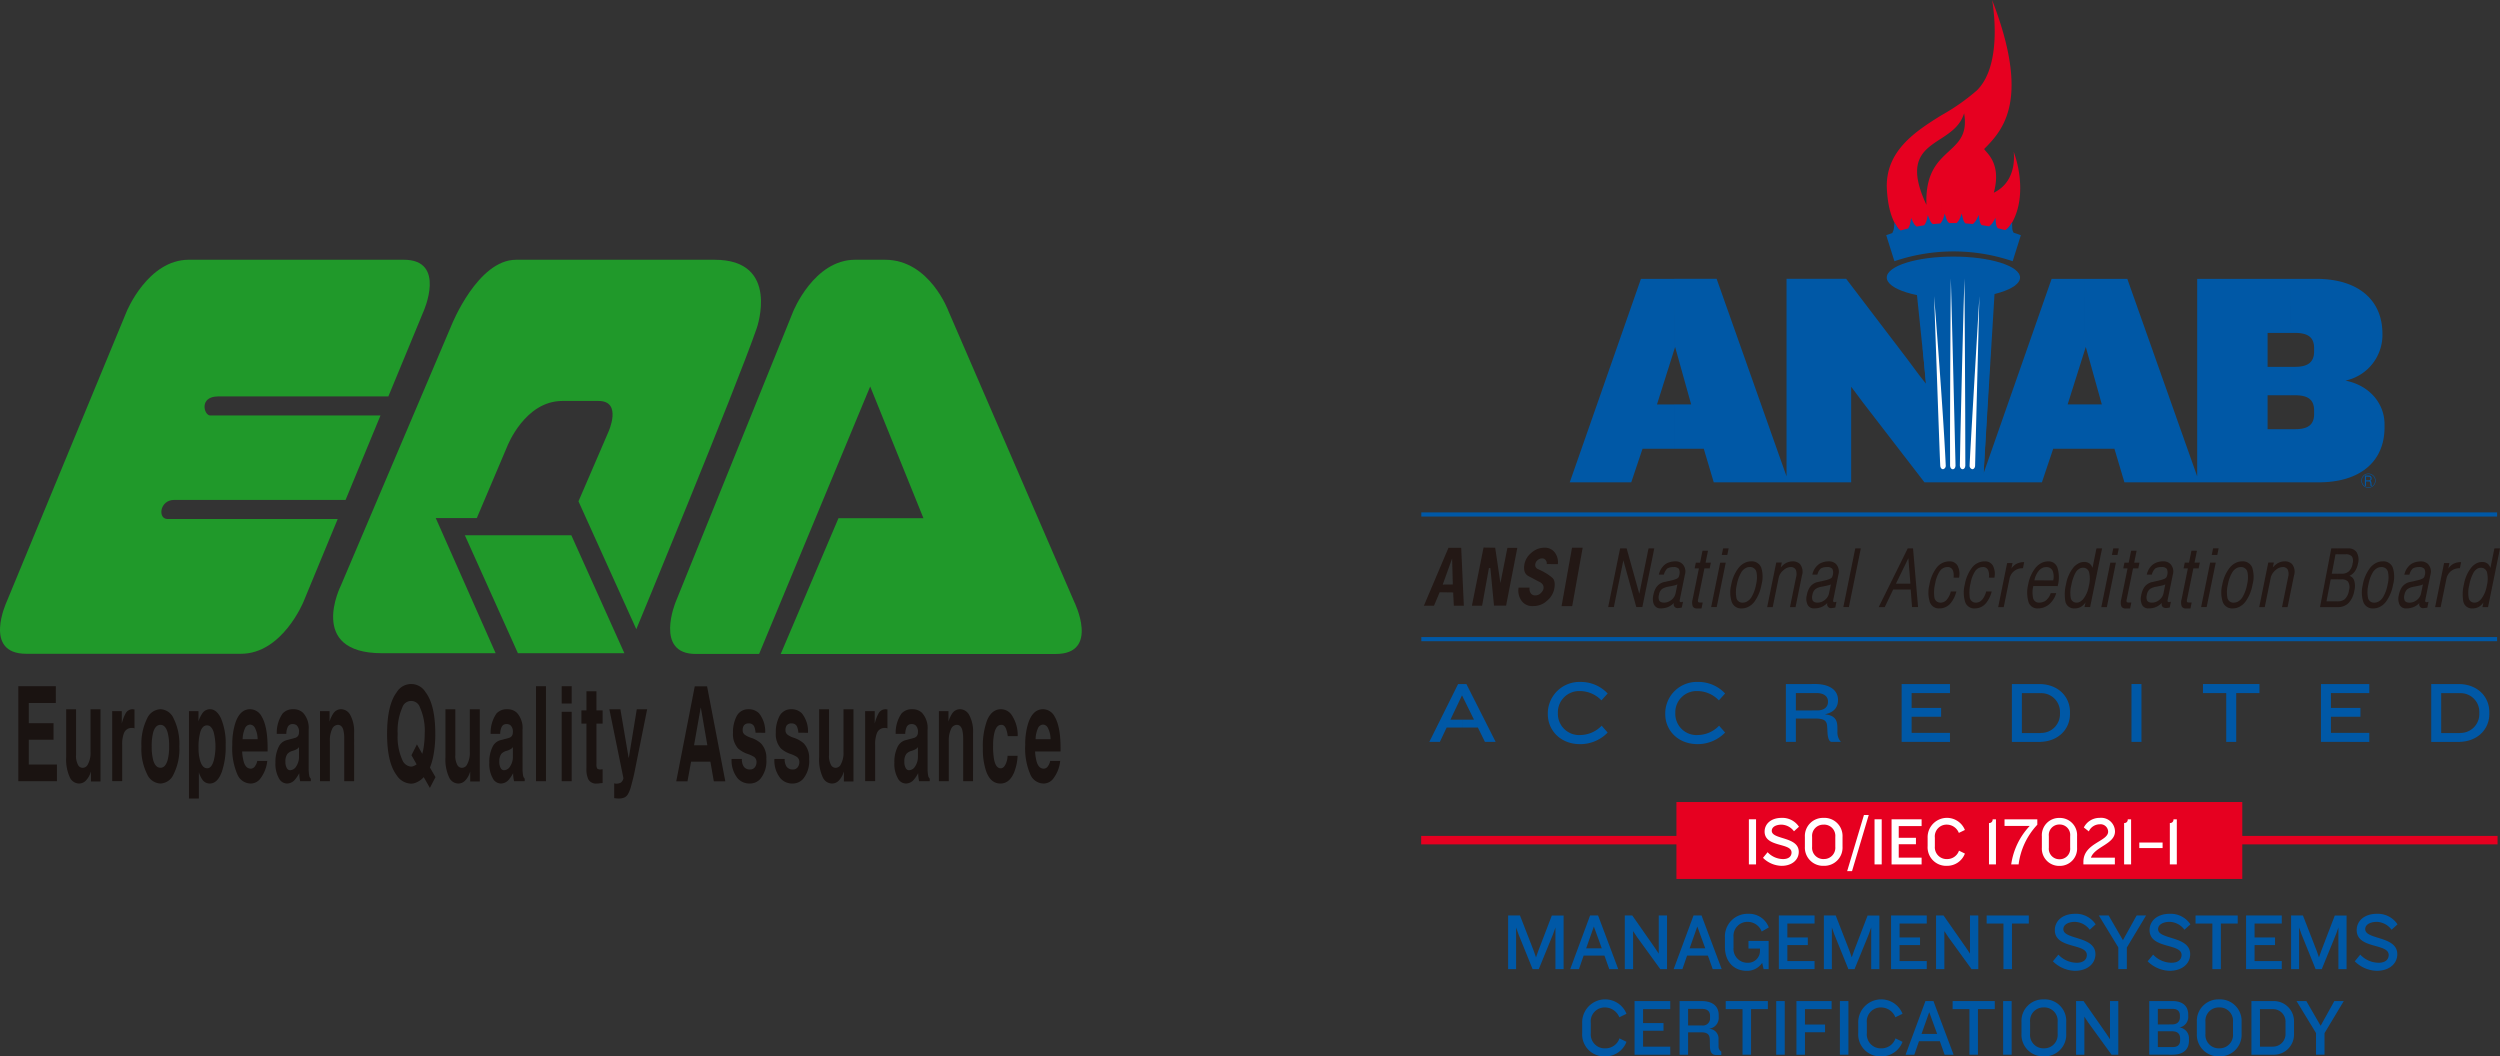 <svg xmlns="http://www.w3.org/2000/svg" width="510.142" height="215.565" viewBox="0 0 510.142 215.565">
    <rect x="0" y="0" width="510.142" height="215.565" fill="#333333" stroke="none"/>
    <defs>
        <clipPath id="clip-path">
            <path id="長方形_2141" data-name="長方形 2141" style="fill:none" d="M0 0h220.143v215.565H0z"/>
        </clipPath>
        <style>
            .cls-2{fill:#e60020}.cls-3{fill:#fff}.cls-5{fill:#0058a6}.cls-6{fill:#231815;fill-rule:evenodd}.cls-9{fill:#1a1311}.cls-10{fill:#20992a}
        </style>
    </defs>
    <g id="isms_logo" transform="translate(-419.942 -935)">
        <g id="logo_other_02" transform="translate(709.941 935)">
            <path id="長方形_2129" data-name="長方形 2129" class="cls-2" transform="translate(52.086 163.661)" d="M0 0h115.469v15.694H0z"/>
            <path id="長方形_2130" data-name="長方形 2130" class="cls-2" transform="translate(0 170.573)" d="M0 0h64.858v1.729H0z"/>
            <path id="長方形_2131" data-name="長方形 2131" class="cls-2" transform="translate(158.521 170.573)" d="M0 0h61.122v1.729H0z"/>
            <path id="長方形_2132" data-name="長方形 2132" class="cls-3" transform="translate(66.872 167.181)" d="M0 0h1.463v9.208H0z"/>
            <g id="グループ_6335" data-name="グループ 6335">
                <g id="グループ_6334" data-name="グループ 6334" style="clip-path:url(#clip-path)">
                    <path id="パス_35235" data-name="パス 35235" class="cls-3" d="M207.851 498.029a5.53 5.53 0 0 1-3.8-1.631l.941-1.149a4.356 4.356 0 0 0 3.155 1.4c1.157 0 1.73-.565 1.73-1.341 0-2.046-5.494-.994-5.494-4.271 0-1.561 1.31-2.792 3.459-2.792a4.046 4.046 0 0 1 3.549 1.809l-1.017.928a3.285 3.285 0 0 0-2.532-1.356c-1.17 0-2 .484-2 1.259 0 1.838 5.508 1.133 5.508 4.286 0 1.673-1.425 2.861-3.5 2.861" transform="translate(-134.3 -321.351)"/>
                    <path id="パス_35236" data-name="パス 35236" class="cls-3" d="M232.907 488.243a3.7 3.7 0 0 1 3.841 3.883v2a3.715 3.715 0 0 1-3.841 3.9v-1.383a2.3 2.3 0 0 0 2.366-2.5v-2.032a2.288 2.288 0 0 0-2.366-2.49zm0 9.786a3.715 3.715 0 0 1-3.841-3.9v-2a3.7 3.7 0 0 1 3.841-3.883v1.381a2.288 2.288 0 0 0-2.366 2.49v2.032a2.3 2.3 0 0 0 2.366 2.5z" transform="translate(-150.766 -321.351)"/>
                    <path id="パス_35237" data-name="パス 35237" class="cls-3" d="M255.3 497.989h-.992l3.421-11.446h.98z" transform="translate(-167.379 -320.232)"/>
                    <path id="長方形_2133" data-name="長方形 2133" class="cls-3" transform="translate(92.513 167.181)" d="M0 0h1.463v9.208H0z"/>
                    <path id="パス_35238" data-name="パス 35238" class="cls-3" d="M280.81 498.3v-9.208h6.131v1.383h-4.668v2.391h3.511v1.314h-3.511v2.737h4.668v1.383z" transform="translate(-184.823 -321.907)"/>
                    <path id="パス_35239" data-name="パス 35239" class="cls-3" d="M308.705 491.311a2.655 2.655 0 0 0-2.4-1.688 2.4 2.4 0 0 0-2.493 2.656v1.769a2.4 2.4 0 0 0 2.544 2.6 2.519 2.519 0 0 0 2.378-1.714l1.208.594a3.868 3.868 0 0 1-3.663 2.5 3.783 3.783 0 0 1-3.943-4.036v-1.66a3.947 3.947 0 0 1 7.606-1.617z" transform="translate(-198.989 -321.351)"/>
                    <path id="パス_35240" data-name="パス 35240" class="cls-3" d="M338.965 498.3v-8.448a.681.681 0 0 0 .738-.76h.686v9.208z" transform="translate(-223.099 -321.907)"/>
                    <path id="パス_35241" data-name="パス 35241" class="cls-3" d="M351.109 498.3H349.6a14.4 14.4 0 0 1 3.777-7.853h-5.139v-1.355h6.691v1.108a14.413 14.413 0 0 0-3.816 8.1" transform="translate(-229.2 -321.907)"/>
                    <path id="パス_35242" data-name="パス 35242" class="cls-3" d="M374.135 498.068v-1.355a2.145 2.145 0 0 0 2.175-2.364v-2.363a2.138 2.138 0 0 0-2.175-2.364v-1.341a3.514 3.514 0 0 1 3.586 3.731v2.324a3.522 3.522 0 0 1-3.586 3.732m0 0a3.524 3.524 0 0 1-3.6-3.732v-2.324a3.517 3.517 0 0 1 3.6-3.731v1.341a2.138 2.138 0 0 0-2.175 2.364v2.363a2.145 2.145 0 0 0 2.175 2.364z" transform="translate(-243.878 -321.376)"/>
                    <path id="パス_35243" data-name="パス 35243" class="cls-3" d="M395.328 497.739v-.526c0-3.829 5.049-4.147 5.049-6.152a1.554 1.554 0 0 0-1.755-1.507 2.456 2.456 0 0 0-2.188 1.451l-1.017-.8a3.568 3.568 0 0 1 3.218-1.962 2.824 2.824 0 0 1 3.141 2.763c0 2.6-4.121 3.085-4.91 5.351h4.884v1.383z" transform="translate(-260.196 -321.35)"/>
                    <path id="パス_35244" data-name="パス 35244" class="cls-3" d="M419.637 498.3v-8.448a.682.682 0 0 0 .738-.76h.686v9.208z" transform="translate(-276.196 -321.907)"/>
                    <path id="パス_35245" data-name="パス 35245" class="cls-5" d="M61.555 557.461v-8.494l-.5 1.4-2.9 7.1H56.9l-2.872-7.1-.5-1.4v8.494H51.9v-10.943h2.419l2.8 7.2.469 1.347.468-1.33 2.766-7.213h2.4v10.943z" transform="translate(-34.157 -359.706)"/>
                    <path id="パス_35246" data-name="パス 35246" class="cls-5" d="m96.951 557.461-.982-2.76H93.83v-1.48h1.595l-1.595-4.389v-2.313h.839l4.111 10.942zM93.83 554.7h-2.109l-.952 2.76h-1.784l4.051-10.942h.794v2.313l-.023-.062-1.572 4.451h1.595z" transform="translate(-58.568 -359.707)"/>
                    <path id="パス_35247" data-name="パス 35247" class="cls-5" d="m128.807 557.461-4.716-6.506-.832-1.248v7.754h-1.693v-10.943h1.527l4.58 6.556.817 1.232v-7.788h1.693v10.943z" transform="translate(-80.013 -359.706)"/>
                    <path id="パス_35248" data-name="パス 35248" class="cls-5" d="m158.711 557.461-.983-2.76h-2.138v-1.48h1.594l-1.594-4.389v-2.313h.839l4.111 10.942zm-3.122-2.76h-2.109l-.953 2.76h-1.783l4.051-10.942h.794v2.313l-.023-.062-1.566 4.451h1.594z" transform="translate(-99.217 -359.707)"/>
                    <path id="パス_35249" data-name="パス 35249" class="cls-5" d="m189.227 556.8-.287-1.282a3.676 3.676 0 0 1-3.144 1.627c-2.872 0-4.459-2.152-4.459-4.781v-1.989a4.611 4.611 0 0 1 4.731-4.862 4.267 4.267 0 0 1 4.217 2.777l-1.451.838a3.054 3.054 0 0 0-2.766-1.972 2.845 2.845 0 0 0-2.978 3.087v2.185a2.826 2.826 0 0 0 2.917 3.072 2.41 2.41 0 0 0 2.479-2.5v-.409h-2.343v-1.545h4.111v5.75z" transform="translate(-119.352 -359.043)"/>
                    <path id="パス_35250" data-name="パス 35250" class="cls-5" d="M213.519 557.461v-10.943h7.287v1.644h-5.548V551h4.172v1.56h-4.172v3.253h5.548v1.644z" transform="translate(-140.533 -359.706)"/>
                    <path id="パス_35251" data-name="パス 35251" class="cls-5" d="M250.056 557.461v-8.494l-.5 1.4-2.9 7.1H245.4l-2.872-7.1-.5-1.4v8.494H240.4v-10.943h2.418l2.8 7.2.468 1.347.468-1.33 2.767-7.213h2.4v10.943z" transform="translate(-158.224 -359.706)"/>
                    <path id="パス_35252" data-name="パス 35252" class="cls-5" d="M280.5 557.461v-10.943h7.285v1.644h-5.547V551h4.172v1.56h-4.172v3.253h5.547v1.644z" transform="translate(-184.616 -359.706)"/>
                    <path id="パス_35253" data-name="パス 35253" class="cls-5" d="m314.613 557.461-4.716-6.506-.831-1.248v7.754h-1.693v-10.943h1.527l4.58 6.556.816 1.232v-7.788h1.693v10.943z" transform="translate(-202.307 -359.706)"/>
                    <path id="パス_35254" data-name="パス 35254" class="cls-5" d="M342.735 548.162v9.3H341v-9.3h-3.432v-1.644h8.6v1.644z" transform="translate(-222.178 -359.706)"/>
                    <path id="パス_35255" data-name="パス 35255" class="cls-5" d="M381.653 557.143a6.574 6.574 0 0 1-4.52-1.94l1.119-1.364A5.173 5.173 0 0 0 382 555.5c1.375 0 2.056-.672 2.056-1.592 0-2.432-6.53-1.183-6.53-5.076 0-1.858 1.556-3.32 4.111-3.32a4.8 4.8 0 0 1 4.217 2.152l-1.209 1.1a3.9 3.9 0 0 0-3.008-1.609c-1.391 0-2.374.575-2.374 1.495 0 2.185 6.545 1.347 6.545 5.091 0 1.989-1.693 3.4-4.156 3.4" transform="translate(-248.221 -359.043)"/>
                    <path id="パス_35256" data-name="パス 35256" class="cls-5" d="M410.255 553.057v4.4h-1.738v-4.419l-3.976-6.524h2l2.917 5.044 2.8-5.044h1.92z" transform="translate(-266.26 -359.707)"/>
                    <path id="パス_35257" data-name="パス 35257" class="cls-5" d="M438.2 557.143a6.573 6.573 0 0 1-4.519-1.94l1.118-1.364a5.175 5.175 0 0 0 3.749 1.659c1.376 0 2.055-.672 2.055-1.592 0-2.432-6.53-1.183-6.53-5.076 0-1.858 1.558-3.32 4.112-3.32a4.806 4.806 0 0 1 4.217 2.152l-1.209 1.1a3.9 3.9 0 0 0-3.008-1.609c-1.391 0-2.373.575-2.373 1.495 0 2.185 6.545 1.347 6.545 5.091 0 1.989-1.693 3.4-4.157 3.4" transform="translate(-285.437 -359.043)"/>
                    <path id="パス_35258" data-name="パス 35258" class="cls-5" d="M467.456 548.162v9.3h-1.738v-9.3h-3.431v-1.644h8.6v1.644z" transform="translate(-304.267 -359.706)"/>
                    <path id="パス_35259" data-name="パス 35259" class="cls-5" d="M492.436 557.461v-10.943h7.286v1.644h-5.547V551h4.171v1.56h-4.171v3.253h5.547v1.644z" transform="translate(-324.111 -359.706)"/>
                    <path id="パス_35260" data-name="パス 35260" class="cls-5" d="M528.974 557.461v-8.494l-.5 1.4-2.9 7.1h-1.255l-2.872-7.1-.5-1.4v8.494h-1.633v-10.943h2.418l2.8 7.2.468 1.347.469-1.33 2.766-7.213h2.4v10.943z" transform="translate(-341.802 -359.706)"/>
                    <path id="パス_35261" data-name="パス 35261" class="cls-5" d="M561.854 557.143a6.575 6.575 0 0 1-4.52-1.94l1.119-1.364a5.174 5.174 0 0 0 3.747 1.661c1.376 0 2.056-.672 2.056-1.592 0-2.432-6.531-1.183-6.531-5.076 0-1.858 1.557-3.32 4.112-3.32a4.806 4.806 0 0 1 4.217 2.152l-1.21 1.1a3.9 3.9 0 0 0-3.007-1.609c-1.391 0-2.374.575-2.374 1.495 0 2.185 6.546 1.347 6.546 5.091 0 1.989-1.693 3.4-4.157 3.4" transform="translate(-366.825 -359.043)"/>
                    <path id="パス_35262" data-name="パス 35262" class="cls-5" d="M103.7 600.251a3.153 3.153 0 0 0-2.857-2 2.845 2.845 0 0 0-2.963 3.154v2.1a2.848 2.848 0 0 0 3.023 3.087 3 3 0 0 0 2.827-2.036l1.436.706a4.6 4.6 0 0 1-4.353 2.974 4.5 4.5 0 0 1-4.686-4.8v-1.972a4.69 4.69 0 0 1 9.039-1.922z" transform="translate(-63.269 -392.671)"/>
                    <path id="パス_35263" data-name="パス 35263" class="cls-5" d="M127.384 608.554v-10.943h7.285v1.644h-5.547v2.845h4.172v1.56h-4.172v3.253h5.547v1.644z" transform="translate(-83.841 -393.334)"/>
                    <path id="パス_35264" data-name="パス 35264" class="cls-5" d="M161.759 608.619c-.922 0-1.27-.59-1.3-1.709l-.029-1.445c-.031-.97-.408-1.479-1.784-1.479h-.408v-1.4h.59a1.442 1.442 0 0 0 1.648-1.513v-.492c0-.741-.423-1.381-1.648-1.381h-.59v-1.594h.454c2.509 0 3.552 1.2 3.552 2.859v.362a2.226 2.226 0 0 1-2.041 2.431 2 2 0 0 1 2 2.234l.015 1.282a1.193 1.193 0 0 0 .56 1.151v.689zm-3.522-4.633H156v4.568h-1.738v-10.943h3.975v1.594H156v3.385h2.237z" transform="translate(-101.532 -393.334)"/>
                    <path id="パス_35265" data-name="パス 35265" class="cls-5" d="M186.969 599.255v9.3h-1.739v-9.3h-3.43v-1.644h8.6v1.644z" transform="translate(-119.656 -393.335)"/>
                    <path id="長方形_2134" data-name="長方形 2134" class="cls-5" transform="translate(72.45 204.277)" d="M0 0h1.738v10.943H0z"/>
                    <path id="パス_35266" data-name="パス 35266" class="cls-5" d="M225.757 599.255v3.138h4.1v1.577h-4.1v4.585h-1.738v-10.944h7.18v1.644z" transform="translate(-147.444 -393.335)"/>
                    <path id="長方形_2135" data-name="長方形 2135" class="cls-5" transform="translate(85.445 204.277)" d="M0 0h1.738v10.943H0z"/>
                    <path id="パス_35267" data-name="パス 35267" class="cls-5" d="M268.5 600.251a3.153 3.153 0 0 0-2.857-2 2.846 2.846 0 0 0-2.963 3.154v2.1a2.849 2.849 0 0 0 3.023 3.087 2.994 2.994 0 0 0 2.826-2.036l1.436.706a4.6 4.6 0 0 1-4.353 2.974 4.5 4.5 0 0 1-4.686-4.8v-1.972a4.69 4.69 0 0 1 9.039-1.922z" transform="translate(-171.739 -392.671)"/>
                    <path id="パス_35268" data-name="パス 35268" class="cls-5" d="m297.148 608.554-.982-2.76h-2.139v-1.48h1.595l-1.595-4.388v-2.315h.839l4.111 10.943zm-3.121-2.76h-2.109l-.952 2.76h-1.783l4.051-10.943h.794v2.315l-.023-.063-1.572 4.452h1.595z" transform="translate(-190.333 -393.334)"/>
                    <path id="パス_35269" data-name="パス 35269" class="cls-5" d="M322.428 599.255v9.3h-1.738v-9.3h-3.431v-1.644h8.6v1.644z" transform="translate(-208.813 -393.335)"/>
                    <path id="長方形_2136" data-name="長方形 2136" class="cls-5" transform="translate(118.752 204.277)" d="M0 0h1.739v10.943H0z"/>
                    <path id="パス_35270" data-name="パス 35270" class="cls-5" d="M362.937 596.6a4.394 4.394 0 0 1 4.565 4.617v2.383a4.415 4.415 0 0 1-4.565 4.632v-1.644a2.731 2.731 0 0 0 2.811-2.973V601.2a2.718 2.718 0 0 0-2.811-2.956zm0 11.633a4.415 4.415 0 0 1-4.565-4.632v-2.381a4.394 4.394 0 0 1 4.565-4.617v1.644a2.718 2.718 0 0 0-2.811 2.956v2.415a2.731 2.731 0 0 0 2.811 2.973z" transform="translate(-235.873 -392.671)"/>
                    <path id="パス_35271" data-name="パス 35271" class="cls-5" d="m398.194 608.554-4.716-6.506-.832-1.248v7.754h-1.692v-10.943h1.527l4.58 6.556.816 1.233v-7.789h1.693v10.943z" transform="translate(-257.317 -393.334)"/>
                    <path id="パス_35272" data-name="パス 35272" class="cls-5" d="M439.409 608.554h-.771v-1.561h.816c1.1 0 1.482-.608 1.482-1.364v-.394c0-.886-.5-1.461-1.618-1.461h-.68v-1.4h.635c1.1 0 1.617-.592 1.617-1.463v-.345c0-.757-.378-1.364-1.481-1.364h-.771v-1.595h.7c2.252 0 3.249 1.118 3.249 2.777v.263a2.174 2.174 0 0 1-1.8 2.349 2.2 2.2 0 0 1 1.95 2.284v.444c0 1.693-1.088 2.827-3.326 2.827m-.771 0h-4.005v-10.94h4.005v1.595h-2.252v3.171h2.252v1.4h-2.252v3.219h2.252z" transform="translate(-286.066 -393.334)"/>
                    <path id="パス_35273" data-name="パス 35273" class="cls-5" d="M467.623 596.6a4.393 4.393 0 0 1 4.565 4.617v2.383a4.415 4.415 0 0 1-4.565 4.632v-1.644a2.732 2.732 0 0 0 2.811-2.973V601.2a2.718 2.718 0 0 0-2.811-2.956zm0 11.633a4.415 4.415 0 0 1-4.564-4.632v-2.381a4.393 4.393 0 0 1 4.564-4.617v1.644a2.718 2.718 0 0 0-2.812 2.956v2.415a2.732 2.732 0 0 0 2.812 2.973z" transform="translate(-304.775 -392.671)"/>
                    <path id="パス_35274" data-name="パス 35274" class="cls-5" d="M499.984 597.612a4.133 4.133 0 0 1 4.346 4.271v2.417a4.129 4.129 0 0 1-4.346 4.254V606.9a2.55 2.55 0 0 0 2.607-2.722v-2.2a2.549 2.549 0 0 0-2.607-2.722zm-.129 10.942h-4.217v-10.943h4.346v1.649c-.072 0-.145-.006-.219-.006h-2.388v7.656h2.388c.074 0 .147 0 .219-.006v1.649z" transform="translate(-326.218 -393.334)"/>
                    <path id="パス_35275" data-name="パス 35275" class="cls-5" d="M528.274 604.151v4.4h-1.738v-4.419l-3.975-6.523h2l2.917 5.044 2.8-5.044h1.92z" transform="translate(-343.938 -393.335)"/>
                    <path id="パス_35276" data-name="パス 35276" class="cls-2" d="M303.834 30.934s.949 5.973-4.05 8.391c1.67-6.094-1.636-8.2-1.966-8.919 3.728-3.784 9.578-9.853 1.622-30.4 0 0 2.432 13-3.115 18.448a43.23 43.23 0 0 1-7.315 5.115v4.724c1.973-1.29 3.961-2.639 4.713-5.183.922 5.331-2.175 6.57-4.713 9.336v17.4a61.149 61.149 0 0 0 6.843-.063c2.009-.3 3.237-.235 4.547-1.068 5.448-3.464 5.686-11.557 3.435-17.772m-14.824-7.37c-5.422 3.354-11.07 7.19-11.07 14.411.382 11.625 6.588 11.732 10.153 11.853.275 0 .584 0 .916.008V32.44c-1.708 1.862-3.164 4.414-2.97 9.371-4.215-8.99-.648-11.158 2.97-13.524z" transform="translate(-182.934 -.001)"/>
                    <path id="パス_35277" data-name="パス 35277" class="cls-5" d="M246.974 187.229a9.52 9.52 0 0 0 7.56-9.041v-.5c0-7.046-5.093-11.223-13.512-11.223h-5.174V177.5h.885c2.735 0 3.861 1 3.861 3.117v.623c0 2.121-1.126 3.18-3.861 3.18h-.885v5.8h.885c2.735 0 3.861 1 3.861 3.117v.686c0 2.12-1.126 3.118-3.861 3.118h-.885v10.849h5.657c8.418 0 13.458-4.178 13.458-11.223v-.686c0-3.8-2.681-7.794-7.989-8.854m-11.126-20.763h-19.115v40.3l-14.259-40.3h-8.686v14.583l.215-.68 3.271 11.722h-3.486v9.041h6.059l2.038 6.859h33.964v-10.847H231.1v-6.921h4.745v-5.8H231.1V177.5h4.745zm-42.061 0h-6.756l-13.881 39.671 1.427-25.568a8.386 8.386 0 0 0-7.127-3.383c-5.039 0-6.718 3.383-6.718 3.383l.633 7.271-1.407-1.8-2.412-3.241-12.44-16.336h-12.172v40.3l-14.259-40.3h-8.686v14.582l.214-.678 3.272 11.722h-3.486v9.041h6.059l2.038 6.859h28.039v-19.512l2.467 3.3 12.493 16.212h23.963l2.306-6.859h6.434v-9.041H190.3l3.485-11.042zm-83.8 0h-6.756L88.7 207.992h12.547l2.306-6.859h6.434v-9.041H106.5l3.485-11.044z" transform="translate(-58.382 -109.564)"/>
                    <path id="パス_35278" data-name="パス 35278" class="cls-5" d="M277.94 157.449c0-2.362 6.088-4.276 13.6-4.276s13.6 1.914 13.6 4.276-6.089 4.277-13.6 4.277-13.6-1.915-13.6-4.277" transform="translate(-182.934 -100.815)"/>
                    <path id="パス_35279" data-name="パス 35279" class="cls-5" d="m311.25 161.636-2.517 41.32-9.751.694-4.282-41.259z" transform="translate(-193.965 -106.385)"/>
                    <path id="パス_35280" data-name="パス 35280" class="cls-5" d="M303.621 131.385a1.976 1.976 0 0 1-.269-.74c-.056-.562-.039-1.417-.039-1.417a10.445 10.445 0 0 1-.766 1.085 3.185 3.185 0 0 1-.676.542q-.743-.207-1.491-.383a1.961 1.961 0 0 1-.319-.715c-.1-.555-.14-1.409-.14-1.409a10.6 10.6 0 0 1-.683 1.146 3.2 3.2 0 0 1-.633.6q-.752-.141-1.507-.254a1.919 1.919 0 0 1-.368-.685c-.136-.545-.24-1.393-.24-1.393a10.631 10.631 0 0 1-.6 1.2 3.318 3.318 0 0 1-.586.652 40.849 40.849 0 0 0-1.518-.126 1.878 1.878 0 0 1-.415-.651c-.174-.532-.339-1.368-.339-1.368a10.647 10.647 0 0 1-.507 1.249 3.332 3.332 0 0 1-.537.7 45.544 45.544 0 0 0-1.524 0 1.854 1.854 0 0 1-.458-.612c-.212-.516-.436-1.335-.436-1.335a11.054 11.054 0 0 1-.416 1.288 3.373 3.373 0 0 1-.484.742q-.761.053-1.52.135a1.835 1.835 0 0 1-.5-.572c-.248-.5-.532-1.294-.532-1.294a11.2 11.2 0 0 1-.322 1.32 3.484 3.484 0 0 1-.43.781q-.756.117-1.508.265a1.776 1.776 0 0 1-.545-.528c-.284-.472-.626-1.243-.626-1.243a10.854 10.854 0 0 1-.227 1.344 3.494 3.494 0 0 1-.375.817q-.746.182-1.488.394a1.758 1.758 0 0 1-.584-.48c-.318-.446-.714-1.185-.714-1.185a11.342 11.342 0 0 1-.132 1.36 3.564 3.564 0 0 1-.317.848c-.411.138-.82.28-1.227.432q.835 2.654 1.672 5.307a37.42 37.42 0 0 1 24.128 0l1.672-5.307q-.733-.273-1.472-.513" transform="translate(-182.724 -83.899)"/>
                    <path id="パス_35281" data-name="パス 35281" class="cls-3" d="M308.581 211.3a.711.711 0 0 1-.53.782c-.3.025-.562-.283-.582-.691-.08-.572-1.258-34.629-1.258-34.629s1.866 23.287 2.371 34.537z" transform="translate(-201.541 -116.34)"/>
                    <path id="パス_35282" data-name="パス 35282" class="cls-3" d="M316.827 204.4c0 .411-.245.746-.548.753s-.555-.313-.565-.723v-.006c-.067-.576.1-38.217.158-38.217 0 0 .71 26.916.955 38.187z" transform="translate(-207.786 -109.39)"/>
                    <path id="パス_35283" data-name="パス 35283" class="cls-3" d="M322.694 204.42c-.01.411-.261.731-.565.723s-.547-.343-.548-.753c-.054-.579.875-38.191.937-38.188 0 0 .191 26.94.177 38.217z" transform="translate(-211.656 -109.389)"/>
                    <path id="パス_35284" data-name="パス 35284" class="cls-3" d="M328.533 211.385c-.019.409-.279.716-.581.691a.71.71 0 0 1-.531-.782v.006c-.04-.581 1.993-34.54 1.993-34.54s-.606 23.36-.88 34.63" transform="translate(-215.5 -116.336)"/>
                    <path id="パス_35285" data-name="パス 35285" class="cls-3" d="M446.931 498.3v-8.448a.682.682 0 0 0 .738-.76h.686v9.208z" transform="translate(-294.16 -321.907)"/>
                    <path id="長方形_2137" data-name="長方形 2137" class="cls-3" transform="translate(146.54 171.923)" d="M0 0h4.754v1.128H0z"/>
                    <path id="パス_35286" data-name="パス 35286" class="cls-5" d="m16.214 420.158-1.435-2.925h-3.2v-1.612h2.401l-2.405-4.882v-2.385h.857l5.969 11.8zm-4.64-2.925H8.4l-1.386 2.925H4.865l5.87-11.8h.839v2.385l-.04-.081-2.364 4.959h2.4z" transform="translate(-3.202 -268.77)"/>
                    <path id="パス_35287" data-name="パス 35287" class="cls-5" d="M86.538 410.868a6.089 6.089 0 0 0-4.354-1.9 4.34 4.34 0 0 0-4.533 4.412v.231a4.336 4.336 0 0 0 4.68 4.325 6.109 6.109 0 0 0 4.256-1.9l1.223 1.4a7.773 7.773 0 0 1-5.61 2.364c-4.109 0-6.6-2.907-6.6-6.1v-.389a6.442 6.442 0 0 1 6.7-6.2 7.459 7.459 0 0 1 5.512 2.357z" transform="translate(-49.756 -267.952)"/>
                    <path id="パス_35288" data-name="パス 35288" class="cls-5" d="M156.643 410.868a6.087 6.087 0 0 0-4.354-1.9 4.34 4.34 0 0 0-4.533 4.412v.231a4.335 4.335 0 0 0 4.68 4.325 6.107 6.107 0 0 0 4.256-1.9l1.223 1.4a7.773 7.773 0 0 1-5.609 2.358c-4.11 0-6.6-2.907-6.6-6.1v-.389a6.442 6.442 0 0 1 6.7-6.2 7.46 7.46 0 0 1 5.512 2.357z" transform="translate(-95.898 -267.952)"/>
                    <path id="パス_35289" data-name="パス 35289" class="cls-5" d="M227.076 420.158c-.554 0-.8-.833-.864-1.9l-.065-1.206c-.065-1.17-.506-1.666-2.544-1.666h-.571v-1.648h1.077c1.5 0 2.2-.779 2.2-1.72v-.142c0-.85-.636-1.683-2.381-1.683h-.9v-1.844h.6c3.261 0 4.729 1.418 4.729 3.244 0 1.293-.6 2.516-2.724 2.942 2.12.177 2.577 1.223 2.593 2.6l.016.975a2.748 2.748 0 0 0 .669 1.985v.053zm-4.044-4.768h-3.277v4.768h-2.038v-11.8h5.316v1.842h-3.277v3.544h3.277z" transform="translate(-143.296 -268.77)"/>
                    <path id="パス_35290" data-name="パス 35290" class="cls-5" d="M286.821 420.157v-11.8h9.865v1.843h-7.827v3.03h6.018v1.789h-6.018v3.3h7.827v1.842z" transform="translate(-188.779 -268.769)"/>
                    <path id="パス_35291" data-name="パス 35291" class="cls-5" d="M358.561 408.361c3.636.156 5.928 2.629 5.928 5.717v.39c0 3.036-2.292 5.525-5.928 5.681v-1.814a3.853 3.853 0 0 0 3.889-3.938v-.284a3.822 3.822 0 0 0-3.889-3.9zm-.367 11.8h-5.56v-11.8h5.56c.124 0 .246 0 .367.008v1.851a6.25 6.25 0 0 0-.415-.014h-3.473v8.152h3.473c.142 0 .28-.005.415-.014v1.814q-.181.008-.367.008" transform="translate(-232.095 -268.769)"/>
                    <path id="長方形_2138" data-name="長方形 2138" class="cls-5" transform="translate(144.943 139.584)" d="M0 0h2.038v11.804H0z"/>
                    <path id="パス_35292" data-name="パス 35292" class="cls-5" d="M473.495 410.2v9.96h-2.038v-9.96h-4.745v-1.844h11.528v1.844z" transform="translate(-307.179 -268.77)"/>
                    <path id="パス_35293" data-name="パス 35293" class="cls-5" d="M537.152 420.157v-11.8h9.865v1.843h-7.827v3.03h6.017v1.789h-6.017v3.3h7.827v1.842z" transform="translate(-353.542 -268.769)"/>
                    <path id="パス_35294" data-name="パス 35294" class="cls-5" d="M608.894 408.361c3.636.156 5.927 2.629 5.927 5.717v.39c0 3.036-2.291 5.525-5.927 5.681v-1.814a3.853 3.853 0 0 0 3.889-3.938v-.284a3.822 3.822 0 0 0-3.889-3.9zm-.367 11.8h-5.56v-11.8h5.56c.124 0 .246 0 .367.008v1.851a6.28 6.28 0 0 0-.416-.014H605v8.152h3.473c.141 0 .28-.005.416-.014v1.814a8.87 8.87 0 0 1-.367.008" transform="translate(-396.859 -268.769)"/>
                    <path id="長方形_2139" data-name="長方形 2139" class="cls-5" transform="translate(.031 129.996)" d="M0 0h219.521v.849H0z"/>
                    <path id="長方形_2140" data-name="長方形 2140" class="cls-5" transform="translate(.031 104.555)" d="M0 0h219.521v.849H0z"/>
                    <path id="パス_35295" data-name="パス 35295" class="cls-6" d="M63.8 330.305a.984.984 0 0 0-.2-.779.864.864 0 0 0-.74-.383 1.424 1.424 0 0 0-.882.325 1.274 1.274 0 0 0-.5.781.907.907 0 0 0 .569 1.1 15.083 15.083 0 0 1 1.365.68 9.186 9.186 0 0 1 1.518 1.071q.71.609.4 2.283a4.227 4.227 0 0 1-1.5 2.423 3.992 3.992 0 0 1-2.766 1.062 2.671 2.671 0 0 1-2.522-1.245 3.614 3.614 0 0 1-.487-2.523H60.3a1.6 1.6 0 0 0 .178 1.062 1.022 1.022 0 0 0 1 .525 1.482 1.482 0 0 0 1.145-.5 1.877 1.877 0 0 0 .5-.781 1.289 1.289 0 0 0-.1-.863 1.674 1.674 0 0 0-.782-.639l-2.144-1.132q-1.185-.623-.846-2.466a3.97 3.97 0 0 1 1.442-2.324 3.907 3.907 0 0 1 2.565-1.02 2.524 2.524 0 0 1 2.236 1.049 3.234 3.234 0 0 1 .57 2.3z" transform="translate(-38.176 -215.199)"/>
                    <path id="パス_35296" data-name="パス 35296" class="cls-6" d="M155.148 339.353V338.3a2.553 2.553 0 0 0 .684-.4 2.3 2.3 0 0 0 .857-1.338l.375-1.844a1.677 1.677 0 0 1-.552.2c-.238.064-.684.159-1.342.284h-.022v-1.122c.37-.085.663-.155.881-.211a4.423 4.423 0 0 0 .856-.284 1.015 1.015 0 0 0 .393-.283.976.976 0 0 0 .151-.379 1.872 1.872 0 0 0-.057-1.368 1.322 1.322 0 0 0-1.11-.363 2.416 2.416 0 0 0-1.113.216v-1.093a3.842 3.842 0 0 1 1.537-.29 1.981 1.981 0 0 1 1.434.551 2.252 2.252 0 0 1 .473 2.2l-1.038 5.1a.621.621 0 0 0 0 .36.264.264 0 0 0 .252.11 1 1 0 0 0 .152-.014l.251-.064-.24 1.182-.078.014a5.34 5.34 0 0 1-.271.048 1.787 1.787 0 0 1-.319.032.789.789 0 0 1-.947-1.039 3.614 3.614 0 0 1-.928.709c-.09.047-.182.091-.277.131m8.029-11.97h-1.133l-2.437 11.982h1.133zm-8.029 2.933v1.093a1.148 1.148 0 0 0-.219.147 2.644 2.644 0 0 0-.613 1.18h-1.035a3.616 3.616 0 0 1 1.256-2.064 2.944 2.944 0 0 1 .611-.356m0 3.764v1.132a3.173 3.173 0 0 0-1.22.469 1.9 1.9 0 0 0-.623 1.163 1.841 1.841 0 0 0 .021 1.118q.226.489 1.023.49a2.184 2.184 0 0 0 .8-.149v1.051a3.884 3.884 0 0 1-1.5.278 1.416 1.416 0 0 1-1.324-.722 2.882 2.882 0 0 1-.168-1.986 4.284 4.284 0 0 1 .633-1.637 2.675 2.675 0 0 1 1.76-1.069zm-15.313 5.389v-1.185a2.434 2.434 0 0 0 1.026-.951 7.677 7.677 0 0 0 .945-2.628 5.608 5.608 0 0 0 .084-2.427 1.3 1.3 0 0 0-1.374-1.085 1.805 1.805 0 0 0-.681.129v-1.134a2.914 2.914 0 0 1 .941-.154 2.044 2.044 0 0 1 2.073 1.261 6.137 6.137 0 0 1 .057 3.51 8.236 8.236 0 0 1-1.4 3.4 3.523 3.523 0 0 1-1.67 1.271m11.323-6.529a2.509 2.509 0 0 0-.4-2.362 2.017 2.017 0 0 0-1.518-.551 2.879 2.879 0 0 0-1.57.489 3.96 3.96 0 0 0-.825.755l.205-1.007h-1.133l-1.852 9.1h1.133l1.207-5.936a2.785 2.785 0 0 1 1.031-1.637 2.218 2.218 0 0 1 1.367-.6 1.137 1.137 0 0 1 1.089.518 2.373 2.373 0 0 1 .066 1.575l-1.236 6.078h1.133zm-11.323-2.76v1.142a2.322 2.322 0 0 0-1.06.956 7.392 7.392 0 0 0-.887 2.457 6.328 6.328 0 0 0-.112 2.631 1.217 1.217 0 0 0 1.263 1.086 1.906 1.906 0 0 0 .8-.167v1.185a3.135 3.135 0 0 1-1.013.162 2.015 2.015 0 0 1-2.039-1.48 6.354 6.354 0 0 1-.053-3.353 7.812 7.812 0 0 1 1.479-3.416 3.657 3.657 0 0 1 1.626-1.2m-16.008 9.173V338.3a2.562 2.562 0 0 0 .684-.4 2.3 2.3 0 0 0 .857-1.338l.375-1.844a1.674 1.674 0 0 1-.552.2c-.239.064-.685.159-1.342.284h-.023v-1.122c.369-.085.663-.155.881-.211a4.427 4.427 0 0 0 .855-.284 1.02 1.02 0 0 0 .393-.283.987.987 0 0 0 .151-.379 1.87 1.87 0 0 0-.058-1.368 1.322 1.322 0 0 0-1.111-.363 2.414 2.414 0 0 0-1.113.216v-1.093a3.843 3.843 0 0 1 1.538-.29 1.98 1.98 0 0 1 1.433.551 2.249 2.249 0 0 1 .473 2.2l-1.038 5.1a.615.615 0 0 0 0 .36.263.263 0 0 0 .252.11 1.011 1.011 0 0 0 .152-.014l.251-.064-.24 1.182-.078.014a5.34 5.34 0 0 1-.271.048 1.788 1.788 0 0 1-.319.032.789.789 0 0 1-.947-1.039 3.621 3.621 0 0 1-.928.709c-.09.047-.182.091-.277.131m8.506-7.878.24-1.18H131.5l.493-2.424h-1.12l-.493 2.424h-.872l-.24 1.18h.871l-1.277 6.283a2.388 2.388 0 0 0 .025 1.464.911.911 0 0 0 .885.425h.9l.247-1.213h-.5a.849.849 0 0 1-.374-.062c-.107-.086-.135-.253-.084-.505l1.3-6.393zm3.278-1.18h-1.132l-1.845 9.07h1.133zm.321-1.575.272-1.338h-1.132l-.272 1.338zm-15.046-.624.145-.714h-.145zm2.941 2.219v1.093a1.151 1.151 0 0 0-.219.147 2.638 2.638 0 0 0-.612 1.18h-1.035a3.615 3.615 0 0 1 1.255-2.064 2.961 2.961 0 0 1 .611-.356m0 3.764v1.132a3.168 3.168 0 0 0-1.22.469 1.9 1.9 0 0 0-.623 1.163 1.836 1.836 0 0 0 .021 1.118q.227.489 1.023.49a2.2 2.2 0 0 0 .8-.149v1.05a3.886 3.886 0 0 1-1.5.278 1.418 1.418 0 0 1-1.325-.722 1.869 1.869 0 0 1-.116-.256v-1.962a4.024 4.024 0 0 1 .581-1.406 2.677 2.677 0 0 1 1.761-1.069zm-5.854 2.576-2.586-9.273h-1.332l-2.437 11.982h1.158l1.941-9.543 2.644 9.543h1.232l2.293-11.268v-.714h-1.031zm2.913.035v1.962a3.16 3.16 0 0 1-.051-1.73z" transform="translate(-73.465 -215.476)"/>
                    <path id="パス_35297" data-name="パス 35297" class="cls-6" d="M346.328 339.464v-1.185a2.428 2.428 0 0 0 1.025-.951 7.664 7.664 0 0 0 .946-2.628 5.6 5.6 0 0 0 .083-2.427 1.3 1.3 0 0 0-1.373-1.085 1.8 1.8 0 0 0-.681.129v-1.142a2.907 2.907 0 0 1 .941-.154 2.042 2.042 0 0 1 2.073 1.261 6.127 6.127 0 0 1 .057 3.509 8.229 8.229 0 0 1-1.4 3.4 3.524 3.524 0 0 1-1.67 1.271m11.535-6.53a2.51 2.51 0 0 0-.4-2.362 2.018 2.018 0 0 0-1.518-.551 2.876 2.876 0 0 0-1.571.49 3.961 3.961 0 0 0-.825.755l.205-1.007h-1.133l-1.852 9.1h1.13l1.208-5.936a2.779 2.779 0 0 1 1.03-1.637 2.218 2.218 0 0 1 1.367-.6 1.136 1.136 0 0 1 1.089.518 2.367 2.367 0 0 1 .067 1.575l-1.236 6.078h1.133zm-11.535-2.759v1.142a2.32 2.32 0 0 0-1.06.956 7.377 7.377 0 0 0-.886 2.457 6.327 6.327 0 0 0-.112 2.63 1.217 1.217 0 0 0 1.263 1.086 1.9 1.9 0 0 0 .8-.166v1.185a3.128 3.128 0 0 1-1.012.162 2.014 2.014 0 0 1-2.039-1.48 6.354 6.354 0 0 1-.054-3.354 7.824 7.824 0 0 1 1.479-3.416 3.656 3.656 0 0 1 1.626-1.2m-16.645 9.173V338.3a2.569 2.569 0 0 0 .684-.4 2.3 2.3 0 0 0 .857-1.338l.374-1.844a1.663 1.663 0 0 1-.551.2q-.357.1-1.342.285h-.022v-1.132q.554-.128.881-.211a4.373 4.373 0 0 0 .855-.285 1.02 1.02 0 0 0 .394-.283 1 1 0 0 0 .151-.379 1.871 1.871 0 0 0-.058-1.368 1.322 1.322 0 0 0-1.111-.363 2.415 2.415 0 0 0-1.113.216v-1.093a3.842 3.842 0 0 1 1.538-.29 1.982 1.982 0 0 1 1.433.551 2.249 2.249 0 0 1 .473 2.2l-1.037 5.1a.624.624 0 0 0 0 .36.265.265 0 0 0 .252.11 1.009 1.009 0 0 0 .152-.014l.251-.064-.24 1.182-.077.014q-.169.033-.271.048a1.829 1.829 0 0 1-.32.032.972.972 0 0 1-.859-.314.982.982 0 0 1-.088-.726 3.594 3.594 0 0 1-.928.709q-.135.072-.277.131m8.718-7.878.24-1.18h-1.078l.493-2.424h-1.12l-.492 2.424h-.872l-.239 1.18h.871l-1.278 6.283a2.387 2.387 0 0 0 .026 1.464.908.908 0 0 0 .885.426h.9l.246-1.213h-.5a.849.849 0 0 1-.374-.061c-.108-.086-.135-.253-.084-.505l1.3-6.393zm3.492-1.18h-1.14l-1.845 9.07h1.132zm.32-1.575.272-1.338h-1.133l-.272 1.338zm-12.53 1.6v1.099a1.188 1.188 0 0 0-.218.146 2.634 2.634 0 0 0-.613 1.18h-1.035a3.62 3.62 0 0 1 1.255-2.064 2.938 2.938 0 0 1 .611-.355m0 3.764v1.132a3.174 3.174 0 0 0-1.22.469 1.905 1.905 0 0 0-.623 1.163 1.838 1.838 0 0 0 .021 1.118q.227.489 1.023.489a2.2 2.2 0 0 0 .8-.148v1.05a3.883 3.883 0 0 1-1.5.278 1.417 1.417 0 0 1-1.324-.722 2.886 2.886 0 0 1-.168-1.986 4.284 4.284 0 0 1 .633-1.637 2.676 2.676 0 0 1 1.761-1.069zm-11.063 5.285v-.386l1.767-8.684h1.132l-1.845 9.07zm0-11.6v-.386h.079zm3.219.952.272-1.338h-1.132l-.272 1.338zm4.252 2.754.24-1.18h-1.078l.493-2.424h-1.121l-.493 2.424h-.872l-.24 1.18h.872l-1.278 6.283a2.393 2.393 0 0 0 .025 1.464.91.91 0 0 0 .885.426h.9l.246-1.213h-.5a.849.849 0 0 1-.375-.061c-.108-.086-.136-.253-.084-.505l1.3-6.393zm-7.471-4.092v.386l-2.358 11.593h-1.146l.2-.959a2.81 2.81 0 0 1-.946.914q-.078.045-.161.084v-1.137a2.438 2.438 0 0 0 .7-.616 5.829 5.829 0 0 0 1.086-2.583 5.764 5.764 0 0 0 .064-2.756 1.236 1.236 0 0 0-1.273-.976 1.409 1.409 0 0 0-.576.121v-1.16a2.343 2.343 0 0 1 .8-.14 1.8 1.8 0 0 1 1.207.379 1.908 1.908 0 0 1 .459.677l.072.14.806-3.966zm0 11.6-.079.386h.079zm-4.415-8.686v1.16a2.153 2.153 0 0 0-.952.952 8.625 8.625 0 0 0-.829 2.485 6.166 6.166 0 0 0-.119 2.553 1.161 1.161 0 0 0 1.2 1.007 1.423 1.423 0 0 0 .7-.187v1.137a2.631 2.631 0 0 1-1.125.231 1.779 1.779 0 0 1-1.891-1.543 8.5 8.5 0 0 1 .163-3.432 7.486 7.486 0 0 1 1.411-3.26 3.375 3.375 0 0 1 1.441-1.1m-7.352 9.113v-1.167a2.111 2.111 0 0 0 .466-.306 3.192 3.192 0 0 0 .9-1.419h1.121a4.744 4.744 0 0 1-1.295 2.142 3.6 3.6 0 0 1-1.193.75m0-4.338V333.9h1.873a3.259 3.259 0 0 0-.105-1.937 1.349 1.349 0 0 0-1.338-.771 1.749 1.749 0 0 0-.43.052v-1.1a2.916 2.916 0 0 1 .832-.118 1.886 1.886 0 0 1 1.9 1.261 6.675 6.675 0 0 1 .053 3.781zm-27.2.7.268 3.589h1.232l-1.026-11.982h-1.084l-.927 1.876v2.3l1.056-2.174.414 5.2h-1.47v1.2zm27.2-5.628v1.1a2.092 2.092 0 0 0-1.086.735 4.321 4.321 0 0 0-.877 1.921h1.963v1.166h-2.188a5.476 5.476 0 0 0-.045 2.424 1.19 1.19 0 0 0 1.238.959 2.277 2.277 0 0 0 .995-.212v1.173a3.631 3.631 0 0 1-1.286.225 1.894 1.894 0 0 1-1.919-1.464 6.949 6.949 0 0 1-.009-3.5 7.439 7.439 0 0 1 1.483-3.321 3.659 3.659 0 0 1 1.731-1.2m-17.339 3.207a3.688 3.688 0 0 0-.264-2.379 1.813 1.813 0 0 0-1.712-.946 3.254 3.254 0 0 0-2.624 1.323 7.878 7.878 0 0 0-1.438 3.4 6.559 6.559 0 0 0 .027 3.415 1.936 1.936 0 0 0 1.968 1.464 2.985 2.985 0 0 0 2.354-1.1 6.121 6.121 0 0 0 1.142-2.362h-1.136a4.039 4.039 0 0 1-.8 1.655 1.645 1.645 0 0 1-1.263.629 1.244 1.244 0 0 1-1.3-1.2 7.585 7.585 0 0 1 .183-2.741 6.52 6.52 0 0 1 .9-2.425 1.9 1.9 0 0 1 1.589-.9 1.1 1.1 0 0 1 1.1.645 2.94 2.94 0 0 1 .151 1.513zm7.214 0a3.69 3.69 0 0 0-.264-2.379 1.813 1.813 0 0 0-1.713-.946 3.256 3.256 0 0 0-2.624 1.323 7.9 7.9 0 0 0-1.438 3.4 6.561 6.561 0 0 0 .028 3.415 1.935 1.935 0 0 0 1.968 1.464 2.986 2.986 0 0 0 2.354-1.1 6.112 6.112 0 0 0 1.141-2.362h-1.135a4.053 4.053 0 0 1-.8 1.655 1.646 1.646 0 0 1-1.263.629 1.244 1.244 0 0 1-1.3-1.2 7.6 7.6 0 0 1 .183-2.741 6.513 6.513 0 0 1 .9-2.425 1.9 1.9 0 0 1 1.589-.9 1.1 1.1 0 0 1 1.1.645 2.94 2.94 0 0 1 .151 1.513zm2.6-2.978-1.829 8.992h1.133l1.169-5.748a2.736 2.736 0 0 1 .8-1.481 2.706 2.706 0 0 1 1.951-.707l.253-1.244a3.259 3.259 0 0 0-1.633.376 3.043 3.043 0 0 0-.976.929l.228-1.118zm-21.212-1.117-5 10.106h1.233l1.725-3.589h2.038v-1.2h-1.47l1.47-3.024z" transform="translate(-179.762 -215.47)"/>
                    <path id="パス_35298" data-name="パス 35298" class="cls-6" d="M540.232 339.362a3.021 3.021 0 0 0 2.174-.832 4.84 4.84 0 0 0 1.188-2.583 3.623 3.623 0 0 0-.085-2.125 1.572 1.572 0 0 0-.916-.849 2.632 2.632 0 0 0 1.069-.868 4.018 4.018 0 0 0 .67-1.652 2.977 2.977 0 0 0-.277-2.281 1.9 1.9 0 0 0-1.694-.788h-2.127v1.2h1.536a1.555 1.555 0 0 1 1.341.473 1.876 1.876 0 0 1 .116 1.416 2.7 2.7 0 0 1-.8 1.623 2.2 2.2 0 0 1-1.474.457h-.715v1.15h.719a1.748 1.748 0 0 1 1.285.392 2.069 2.069 0 0 1 .245 1.844 3.013 3.013 0 0 1-.863 1.809 2.19 2.19 0 0 1-1.386.438zm-3.653 0h3.653v-1.182H537.9l.859-4.485h1.476v-1.15h-1.255l.761-3.969h.495v-1.2h-1.357z" transform="translate(-353.164 -215.476)"/>
                    <path id="パス_35299" data-name="パス 35299" class="cls-6" d="M564.848 344.56a3.523 3.523 0 0 0 1.67-1.271 8.231 8.231 0 0 0 1.4-3.4 6.129 6.129 0 0 0-.058-3.51 2.042 2.042 0 0 0-2.073-1.261 2.9 2.9 0 0 0-.941.154v1.141a1.8 1.8 0 0 1 .681-.129 1.3 1.3 0 0 1 1.374 1.085 5.593 5.593 0 0 1-.083 2.427 7.687 7.687 0 0 1-.944 2.628 2.44 2.44 0 0 1-1.026.951zm-3.1-4.672a6.343 6.343 0 0 0 .053 3.353 2.014 2.014 0 0 0 2.039 1.481 3.127 3.127 0 0 0 1.012-.162v-1.185a1.9 1.9 0 0 1-.8.166 1.217 1.217 0 0 1-1.263-1.086 6.334 6.334 0 0 1 .112-2.631 7.405 7.405 0 0 1 .886-2.457 2.323 2.323 0 0 1 1.06-.956v-1.141a3.651 3.651 0 0 0-1.626 1.2 7.818 7.818 0 0 0-1.478 3.416" transform="translate(-369.599 -220.567)"/>
                    <path id="パス_35300" data-name="パス 35300" class="cls-6" d="M586.451 336.5a2.419 2.419 0 0 1 1.113-.216 1.323 1.323 0 0 1 1.111.363 1.871 1.871 0 0 1 .057 1.368.985.985 0 0 1-.151.379 1.017 1.017 0 0 1-.393.283 4.395 4.395 0 0 1-.855.285q-.328.083-.881.211v1.127h.023q.985-.189 1.342-.285a1.667 1.667 0 0 0 .552-.2l-.375 1.844a2.3 2.3 0 0 1-.857 1.338 2.574 2.574 0 0 1-.684.4v1.05q.143-.059.277-.131a3.616 3.616 0 0 0 .929-.709.789.789 0 0 0 .947 1.039 1.816 1.816 0 0 0 .319-.032c.068-.01.159-.026.271-.048l.077-.014.24-1.182-.251.064a1.012 1.012 0 0 1-.152.014.265.265 0 0 1-.251-.11.616.616 0 0 1 0-.36l1.038-5.1a2.251 2.251 0 0 0-.472-2.2 1.982 1.982 0 0 0-1.433-.551 3.844 3.844 0 0 0-1.538.29zm-.831 1.326a2.634 2.634 0 0 1 .613-1.18 1.2 1.2 0 0 1 .218-.146v-1.093a2.957 2.957 0 0 0-.611.355 3.62 3.62 0 0 0-1.255 2.064zm.831 1.345-.6.136a2.676 2.676 0 0 0-1.76 1.069 4.3 4.3 0 0 0-.633 1.637 2.884 2.884 0 0 0 .168 1.986 1.416 1.416 0 0 0 1.324.722 3.885 3.885 0 0 0 1.5-.278v-1.05a2.2 2.2 0 0 1-.8.148q-.8 0-1.023-.489a1.833 1.833 0 0 1-.021-1.118 1.9 1.9 0 0 1 .623-1.163 3.166 3.166 0 0 1 1.22-.469z" transform="translate(-383.958 -220.566)"/>
                    <path id="パス_35301" data-name="パス 35301" class="cls-6" d="m607.121 335.769-1.829 8.992h1.133l1.169-5.748a2.734 2.734 0 0 1 .8-1.481 2.7 2.7 0 0 1 1.95-.707l.254-1.244a3.259 3.259 0 0 0-1.633.377 3.03 3.03 0 0 0-.976.929l.227-1.118z" transform="translate(-398.39 -220.872)"/>
                    <path id="パス_35302" data-name="パス 35302" class="cls-6" d="M629.355 327.383h-1.145l-.807 3.966-.072-.14a1.9 1.9 0 0 0-.459-.677 1.8 1.8 0 0 0-1.207-.379 2.348 2.348 0 0 0-.8.14v1.16a1.414 1.414 0 0 1 .576-.12 1.236 1.236 0 0 1 1.273.976 5.767 5.767 0 0 1-.064 2.756 5.848 5.848 0 0 1-1.087 2.583 2.437 2.437 0 0 1-.7.616v1.136c.055-.026.109-.054.161-.083a2.813 2.813 0 0 0 .945-.914l-.2.959h1.146zm-4.494 2.91a3.366 3.366 0 0 0-1.441 1.1 7.5 7.5 0 0 0-1.412 3.26 8.5 8.5 0 0 0-.162 3.432 1.778 1.778 0 0 0 1.89 1.543 2.63 2.63 0 0 0 1.125-.231v-1.136a1.425 1.425 0 0 1-.7.187 1.161 1.161 0 0 1-1.2-1.008 6.18 6.18 0 0 1 .12-2.553 8.638 8.638 0 0 1 .829-2.486 2.153 2.153 0 0 1 .952-.952z" transform="translate(-409.212 -215.476)"/>
                    <path id="パス_35303" data-name="パス 35303" d="M562.7 282.877a1.4 1.4 0 1 1-1.28 1.395 1.344 1.344 0 0 1 1.28-1.395z" transform="translate(-369.512 -186.183)" style="stroke:#0058a6;stroke-miterlimit:22.926;stroke-width:.1px;fill:none"/>
                    <path id="パス_35304" data-name="パス 35304" d="M564.052 285.088h.126a.224.224 0 0 1 .226.111.9.9 0 0 1 .071.267 1.371 1.371 0 0 1 .021.306.335.335 0 0 0 .044.215h.268a.488.488 0 0 1-.085-.267q-.008-.156-.021-.315a1 1 0 0 0-.063-.28.255.255 0 0 0-.206-.152v-.006a.412.412 0 0 0 .234-.2.723.723 0 0 0 .074-.332.556.556 0 0 0-.145-.4.531.531 0 0 0-.4-.151h-.143v.237h.134a.286.286 0 0 1 .244.1.413.413 0 0 1 .076.256.331.331 0 0 1-.124.306.55.55 0 0 1-.289.074h-.042zm-.454.9v-.9h.454v-.237h-.452v-.737h.454v-.237h-.692v2.109z" transform="translate(-370.791 -186.842)" style="fill-rule:evenodd;fill:#0058a6"/>
                    <path id="パス_35305" data-name="パス 35305" class="cls-6" d="m6.637 327.015-.139.327v4.314l.885-2.46.146 5.3-1.03.01v1.6l1.1.016.134 2.709h2.046l-.539-11.823zm-.139.327-4.873 11.49h2.06l1.159-2.749 1.654.024v-1.6l-1.03.009 1.03-2.864z" transform="translate(-1.07 -215.229)"/>
                    <path id="パス_35306" data-name="パス 35306" class="cls-6" d="m32.661 326.863-2.376 11.874h2.081l1.394-7.692.289.008.746 7.651h2.469l2.287-11.775h-2.022l-1.423 7.19-1.069-7.219z" transform="translate(-19.933 -215.134)"/>
                    <path id="パス_35307" data-name="パス 35307" class="cls-6" d="m83.812 338.879 2.133-11.916h2.173l-2.134 11.916z" transform="translate(-55.163 -215.2)"/>
                </g>
            </g>
        </g>
        <g id="logo_other_01" transform="translate(212.861 805.592)">
            <g id="グループ_1779" data-name="グループ 1779" transform="translate(210.814 268.986)">
                <path id="パス_9030" data-name="パス 9030" class="cls-9" d="M219.051 286.394h-5.514v4.113h5.049v3.377h-5.049v5.064h5.746v3.4H211.4v-19.382h7.656z" transform="translate(-211.395 -282.518)"/>
                <path id="パス_9031" data-name="パス 9031" class="cls-9" d="M229.692 303.133h-1.955v-1.98h-.027a4.24 4.24 0 0 1-.969 1.757 1.911 1.911 0 0 1-1.421.644 2.093 2.093 0 0 1-1.9-1.286 8.626 8.626 0 0 1-.736-4.008v-9.865h2.016v9.3a3.851 3.851 0 0 0 .452 2.152 1.064 1.064 0 0 0 .942.5 1.183 1.183 0 0 0 1.011-.692 4.917 4.917 0 0 0 .549-2.6V288.4h2.036z" transform="translate(-212.914 -283.248)"/>
                <path id="パス_9032" data-name="パス 9032" class="cls-9" d="M233.536 288.785h1.955v2.492h.013a8.463 8.463 0 0 1 .764-2.025 1.633 1.633 0 0 1 1.419-.863l.4.048v3.875a.933.933 0 0 0-.3-.1h-.26a1.649 1.649 0 0 0-1.611 1.113 6.255 6.255 0 0 0-.34 2.324v7.417h-2.036z" transform="translate(-214.375 -283.248)"/>
                <path id="パス_9033" data-name="パス 9033" class="cls-9" d="M246.974 301.7a3.064 3.064 0 0 1-2.651 1.854 3.113 3.113 0 0 1-2.707-1.854 11.454 11.454 0 0 1-1.189-5.714 11.659 11.659 0 0 1 1.189-5.765 3.115 3.115 0 0 1 2.707-1.83 3.065 3.065 0 0 1 2.651 1.83 11.678 11.678 0 0 1 1.189 5.765 11.473 11.473 0 0 1-1.189 5.714zm-1.219-8.634q-.452-1.485-1.437-1.485-1.026 0-1.476 1.485a10.859 10.859 0 0 0-.316 2.917 10.7 10.7 0 0 0 .316 2.845q.45 1.508 1.476 1.509.985 0 1.437-1.509a10.275 10.275 0 0 0 .327-2.845 10.591 10.591 0 0 0-.327-2.917z" transform="translate(-215.302 -283.248)"/>
                <path id="パス_9034" data-name="パス 9034" class="cls-9" d="M253.578 290.838h.014a6.193 6.193 0 0 1 .793-1.632 1.875 1.875 0 0 1 1.531-.816q1.351 0 2.24 1.83a13.022 13.022 0 0 1 .97 5.567 15.67 15.67 0 0 1-.779 5.368q-.876 2.4-2.475 2.4a1.816 1.816 0 0 1-1.533-.841 5.61 5.61 0 0 1-.669-1.407h-.013v5.315h-2.017v-17.836h1.939zm.425 8.317q.463 1.288 1.365 1.288c.582 0 1.022-.521 1.324-1.559a11.84 11.84 0 0 0-.029-5.861q-.45-1.334-1.337-1.336c-.646 0-1.109.47-1.392 1.411a11.491 11.491 0 0 0-.342 3.165 8.643 8.643 0 0 0 .408 2.892z" transform="translate(-216.811 -283.248)"/>
                <path id="パス_9035" data-name="パス 9035" class="cls-9" d="M268.99 298.94a7.177 7.177 0 0 1-1.392 3.578 2.474 2.474 0 0 1-1.952 1.036 2.979 2.979 0 0 1-2.7-1.731 13.333 13.333 0 0 1-1.092-6.159 14.175 14.175 0 0 1 .573-4.306q.927-2.966 3.071-2.968a2.7 2.7 0 0 1 2.346 1.487q1.215 2.007 1.214 6.394v.743h-5.186v.1a9.161 9.161 0 0 0 .355 2.124c.282.858.756 1.284 1.419 1.284a1.014 1.014 0 0 0 .778-.419 2.636 2.636 0 0 0 .519-1.161zm-1.97-4.431a5.086 5.086 0 0 0-.573-2.36 1.157 1.157 0 0 0-.955-.621 1.193 1.193 0 0 0-1.065.8 5.774 5.774 0 0 0-.465 2.185z" transform="translate(-218.185 -283.248)"/>
                <path id="パス_9036" data-name="パス 9036" class="cls-9" d="M278.809 300.338a7.925 7.925 0 0 0 .123 1.657 1.121 1.121 0 0 0 .314.568v.521h-2.173c-.063-.331-.11-.594-.137-.793s-.037-.478-.055-.84a7.018 7.018 0 0 1-.914 1.361 2.132 2.132 0 0 1-1.585.741 1.879 1.879 0 0 1-1.614-1.013 5.917 5.917 0 0 1-.738-3.219 6.89 6.89 0 0 1 .643-3.219 2.529 2.529 0 0 1 1.6-1.388l1.833-.493a1.169 1.169 0 0 0 .479-.322 1.206 1.206 0 0 0 .247-.793 1.746 1.746 0 0 0-.479-1.435 1.265 1.265 0 0 0-.846-.247 1.022 1.022 0 0 0-1 .667 3.42 3.42 0 0 0-.259 1.335H272.3a6.885 6.885 0 0 1 1.2-4.172 2.861 2.861 0 0 1 2.238-.863 2.75 2.75 0 0 1 1.937.743 4.585 4.585 0 0 1 1.131 3.438zm-1.975-4.222a1.26 1.26 0 0 1-.453.419 3.692 3.692 0 0 1-.917.371 2.234 2.234 0 0 0-.987.594 2.522 2.522 0 0 0-.41 1.582 2.5 2.5 0 0 0 .315 1.384.756.756 0 0 0 .631.371 1.492 1.492 0 0 0 1.245-.767 3.514 3.514 0 0 0 .576-2.077z" transform="translate(-219.555 -283.248)"/>
                <path id="パス_9037" data-name="パス 9037" class="cls-9" d="M289.5 303.078h-2.02V294.4a7.21 7.21 0 0 0-.192-1.805q-.3-1.014-1.116-1.013a1.326 1.326 0 0 0-1.161.841 5.42 5.42 0 0 0-.463 2.473v8.184h-2.017v-14.295h1.949v2.1h.014a6.128 6.128 0 0 1 .723-1.583 1.917 1.917 0 0 1 1.594-.916 2.162 2.162 0 0 1 1.909 1.212 7.007 7.007 0 0 1 .777 3.609z" transform="translate(-220.968 -283.248)"/>
                <path id="パス_9038" data-name="パス 9038" class="cls-9" d="m307.083 303.647-1.253-2.2a4.241 4.241 0 0 1-1.457 1.064 2.648 2.648 0 0 1-1.117.272 3.659 3.659 0 0 1-2.943-1.707q-1.963-2.6-1.961-8.435 0-5.91 1.961-8.509a3.428 3.428 0 0 1 5.9 0q1.976 2.6 1.976 8.509a23.314 23.314 0 0 1-.315 4.009 13.424 13.424 0 0 1-.775 2.845l1.131 1.952zm-2.641-8.879 1.091 1.932a12.474 12.474 0 0 0 .341-1.783 16.611 16.611 0 0 0 .151-2.278 11.644 11.644 0 0 0-.97-5.423 1.882 1.882 0 0 0-3.587 0 11.889 11.889 0 0 0-.955 5.423 11.517 11.517 0 0 0 .955 5.324 2.111 2.111 0 0 0 1.787 1.337 1.3 1.3 0 0 0 .531-.123 2.237 2.237 0 0 0 .587-.347l-1.049-1.859z" transform="translate(-223.097 -282.448)"/>
                <path id="パス_9039" data-name="パス 9039" class="cls-9" d="M319.122 303.133h-1.955v-1.98h-.027a4.24 4.24 0 0 1-.969 1.757 1.91 1.91 0 0 1-1.421.644 2.091 2.091 0 0 1-1.9-1.286 8.6 8.6 0 0 1-.738-4.008v-9.865h2.017v9.3a3.867 3.867 0 0 0 .451 2.152 1.068 1.068 0 0 0 .944.5 1.185 1.185 0 0 0 1.011-.692 4.927 4.927 0 0 0 .548-2.6V288.4h2.036z" transform="translate(-224.949 -283.248)"/>
                <path id="パス_9040" data-name="パス 9040" class="cls-9" d="M329.241 300.338a7.925 7.925 0 0 0 .123 1.657 1.114 1.114 0 0 0 .314.568v.521H327.5c-.064-.331-.11-.594-.138-.793s-.036-.478-.055-.84a7.056 7.056 0 0 1-.914 1.361 2.134 2.134 0 0 1-1.586.741 1.88 1.88 0 0 1-1.614-1.013 5.925 5.925 0 0 1-.737-3.219 6.891 6.891 0 0 1 .643-3.219 2.529 2.529 0 0 1 1.6-1.388l1.833-.493a1.163 1.163 0 0 0 .479-.322 1.206 1.206 0 0 0 .247-.793 1.746 1.746 0 0 0-.479-1.435 1.267 1.267 0 0 0-.847-.247 1.02 1.02 0 0 0-.994.667 3.433 3.433 0 0 0-.26 1.335h-1.952a6.884 6.884 0 0 1 1.2-4.172 2.861 2.861 0 0 1 2.238-.863 2.748 2.748 0 0 1 1.936.743 4.589 4.589 0 0 1 1.132 3.438zm-1.975-4.222a1.263 1.263 0 0 1-.453.419 3.67 3.67 0 0 1-.917.371 2.239 2.239 0 0 0-.987.594 2.528 2.528 0 0 0-.411 1.582 2.5 2.5 0 0 0 .316 1.384.756.756 0 0 0 .63.371 1.5 1.5 0 0 0 1.246-.767 3.52 3.52 0 0 0 .576-2.077z" transform="translate(-226.341 -283.248)"/>
                <path id="パス_9041" data-name="パス 9041" class="cls-9" d="M335.5 302.352h-2.037v-19.384h2.037z" transform="translate(-227.822 -282.518)"/>
                <path id="パス_9042" data-name="パス 9042" class="cls-9" d="M341.56 286.5h-2.038v-3.534h2.038zm0 1.684v14.168h-2.038v-14.168z" transform="translate(-228.637 -282.518)"/>
                <path id="パス_9043" data-name="パス 9043" class="cls-9" d="M347.24 288.058h1.26v2.69h-1.26v8.208a2.115 2.115 0 0 0 .11.891c.1.182.346.272.737.272l.409-.05v2.819l-.4.026-.561.074h-.246a1.776 1.776 0 0 1-1.709-.866 4.906 4.906 0 0 1-.383-2.25v-9.122h-1.024v-2.69h1.027v-3.907h2.038z" transform="translate(-229.264 -282.677)"/>
                <path id="パス_9044" data-name="パス 9044" class="cls-9" d="M355.8 301.7q-.423 1.755-.642 2.519a6.623 6.623 0 0 1-.6 1.5 1.659 1.659 0 0 1-.75.691 2.669 2.669 0 0 1-1.132.2 3.483 3.483 0 0 1-.478-.023 11.496 11.496 0 0 1-.452-.05v-3.033a1.047 1.047 0 0 0 .151.051.921.921 0 0 0 .218.023 1.775 1.775 0 0 0 1-.221 1.5 1.5 0 0 0 .518-.892l-2.871-14.065h2.251l1.679 9.891h.042l1.624-9.891h2.115z" transform="translate(-230.15 -283.249)"/>
                <path id="パス_9045" data-name="パス 9045" class="cls-9" d="M368.824 302.377h-2.293l3.779-19.385h2.512l3.725 19.385H374.2l-.7-4.005h-3.94zm1.339-7.356h2.714l-1.323-7.663h-.041z" transform="translate(-232.272 -282.521)"/>
                <path id="パス_9046" data-name="パス 9046" class="cls-9" d="M384.467 293.195a3.84 3.84 0 0 0-.3-1.335 1.146 1.146 0 0 0-1.078-.568 1.115 1.115 0 0 0-1.038.469 1.766 1.766 0 0 0-.205.939 1.09 1.09 0 0 0 .492.94 4.475 4.475 0 0 0 1.175.568 5.592 5.592 0 0 1 2.091 1.187 4.29 4.29 0 0 1 1.067 3.166 5.7 5.7 0 0 1-1.231 4.055 2.844 2.844 0 0 1-2.145.938 3.19 3.19 0 0 1-2.5-1.09 5.794 5.794 0 0 1-1.214-3.934h2.1a2.716 2.716 0 0 0 .355 1.533 1.467 1.467 0 0 0 1.322.618 1.163 1.163 0 0 0 1.038-.543 1.735 1.735 0 0 0 .273-.964 1.27 1.27 0 0 0-.519-1.063 6.342 6.342 0 0 0-1.214-.569 5.68 5.68 0 0 1-2.048-1.161 4.393 4.393 0 0 1-1.023-3.162 7.054 7.054 0 0 1 .654-3.216 2.632 2.632 0 0 1 2.466-1.611 2.942 2.942 0 0 1 2.226.867 5.966 5.966 0 0 1 1.229 3.938z" transform="translate(-234.028 -283.248)"/>
                <path id="パス_9047" data-name="パス 9047" class="cls-9" d="M394.558 293.195a3.782 3.782 0 0 0-.3-1.335 1.144 1.144 0 0 0-1.077-.568 1.117 1.117 0 0 0-1.039.469 1.766 1.766 0 0 0-.205.939 1.088 1.088 0 0 0 .493.94 4.484 4.484 0 0 0 1.176.568 5.6 5.6 0 0 1 2.09 1.187 4.289 4.289 0 0 1 1.066 3.166 5.7 5.7 0 0 1-1.232 4.055 2.836 2.836 0 0 1-2.143.938 3.188 3.188 0 0 1-2.5-1.09 5.785 5.785 0 0 1-1.213-3.934h2.1a2.723 2.723 0 0 0 .356 1.533 1.47 1.47 0 0 0 1.323.618 1.162 1.162 0 0 0 1.038-.543 1.735 1.735 0 0 0 .273-.964 1.27 1.27 0 0 0-.519-1.063 6.383 6.383 0 0 0-1.213-.569 5.662 5.662 0 0 1-2.048-1.161 4.389 4.389 0 0 1-1.023-3.162 7.042 7.042 0 0 1 .654-3.216 2.631 2.631 0 0 1 2.467-1.611 2.941 2.941 0 0 1 2.224.867 5.957 5.957 0 0 1 1.228 3.938z" transform="translate(-235.386 -283.248)"/>
                <path id="パス_9048" data-name="パス 9048" class="cls-9" d="M407.228 303.133h-1.955v-1.98h-.028a4.221 4.221 0 0 1-.969 1.757 1.906 1.906 0 0 1-1.419.644 2.094 2.094 0 0 1-1.9-1.286 8.626 8.626 0 0 1-.736-4.008v-9.865h2.017v9.3a3.859 3.859 0 0 0 .451 2.152 1.064 1.064 0 0 0 .943.5 1.183 1.183 0 0 0 1.011-.692 4.935 4.935 0 0 0 .548-2.6V288.4h2.037z" transform="translate(-236.805 -283.248)"/>
                <path id="パス_9049" data-name="パス 9049" class="cls-9" d="M411.071 288.785h1.954v2.492h.016a8.327 8.327 0 0 1 .762-2.025 1.634 1.634 0 0 1 1.42-.863l.4.048v3.875a.937.937 0 0 0-.3-.1h-.259a1.65 1.65 0 0 0-1.611 1.113 6.273 6.273 0 0 0-.34 2.324v7.417h-2.037z" transform="translate(-238.265 -283.248)"/>
                <path id="パス_9050" data-name="パス 9050" class="cls-9" d="M424.743 300.338a8 8 0 0 0 .122 1.657 1.121 1.121 0 0 0 .314.568v.521h-2.173c-.064-.331-.109-.594-.136-.793s-.036-.478-.056-.84a6.933 6.933 0 0 1-.915 1.361 2.13 2.13 0 0 1-1.585.741 1.88 1.88 0 0 1-1.614-1.013 5.925 5.925 0 0 1-.737-3.219 6.88 6.88 0 0 1 .643-3.219 2.528 2.528 0 0 1 1.6-1.388l1.835-.493a1.15 1.15 0 0 0 .478-.322 1.2 1.2 0 0 0 .248-.793 1.74 1.74 0 0 0-.479-1.435 1.265 1.265 0 0 0-.846-.247 1.024 1.024 0 0 0-1 .667 3.468 3.468 0 0 0-.259 1.335h-1.952a6.884 6.884 0 0 1 1.2-4.172 2.863 2.863 0 0 1 2.239-.863 2.756 2.756 0 0 1 1.937.743 4.589 4.589 0 0 1 1.131 3.438zm-1.976-4.222a1.26 1.26 0 0 1-.453.419 3.706 3.706 0 0 1-.917.371 2.236 2.236 0 0 0-.986.594 2.522 2.522 0 0 0-.411 1.582 2.5 2.5 0 0 0 .315 1.384.755.755 0 0 0 .63.371 1.494 1.494 0 0 0 1.246-.767 3.52 3.52 0 0 0 .576-2.077z" transform="translate(-239.193 -283.248)"/>
                <path id="パス_9051" data-name="パス 9051" class="cls-9" d="M435.43 303.078h-2.016V294.4a7.252 7.252 0 0 0-.192-1.805q-.3-1.014-1.117-1.013a1.324 1.324 0 0 0-1.16.841 5.419 5.419 0 0 0-.464 2.473v8.184h-2.017v-14.295h1.95v2.1h.013a6.19 6.19 0 0 1 .722-1.583 1.922 1.922 0 0 1 1.6-.916 2.157 2.157 0 0 1 1.907 1.212 6.99 6.99 0 0 1 .778 3.609z" transform="translate(-240.606 -283.248)"/>
                <path id="パス_9052" data-name="パス 9052" class="cls-9" d="M445.916 297.9a10.292 10.292 0 0 1-.711 3.385q-.954 2.273-2.8 2.272-1.981 0-2.893-2.473a13.9 13.9 0 0 1-.681-4.725 15.1 15.1 0 0 1 .872-5.739q.954-2.226 2.837-2.227a2.647 2.647 0 0 1 2.088 1.064 7.4 7.4 0 0 1 1.311 4.426h-2.035a5.806 5.806 0 0 0-.354-1.508c-.228-.543-.532-.808-.915-.791h-.1q-.874 0-1.3 1.411a10.151 10.151 0 0 0-.312 2.747 14.247 14.247 0 0 0 .2 2.922q.353 1.781 1.351 1.783.67 0 1.078-1.038a3.982 3.982 0 0 0 .315-1.508z" transform="translate(-242.002 -283.248)"/>
                <path id="パス_9053" data-name="パス 9053" class="cls-9" d="M455.956 298.94a7.177 7.177 0 0 1-1.392 3.578 2.475 2.475 0 0 1-1.953 1.036 2.977 2.977 0 0 1-2.7-1.731 13.331 13.331 0 0 1-1.093-6.159 14.2 14.2 0 0 1 .572-4.306q.928-2.966 3.071-2.968a2.7 2.7 0 0 1 2.348 1.487q1.214 2.007 1.215 6.394v.743h-5.187v.1a9.183 9.183 0 0 0 .353 2.124c.285.858.756 1.284 1.419 1.284a1.016 1.016 0 0 0 .78-.419 2.645 2.645 0 0 0 .518-1.161zm-1.97-4.431a5.085 5.085 0 0 0-.574-2.36 1.155 1.155 0 0 0-.954-.621 1.2 1.2 0 0 0-1.066.8 5.78 5.78 0 0 0-.462 2.185z" transform="translate(-243.345 -283.248)"/>
            </g>
            <g id="グループ_1782" data-name="グループ 1782" transform="translate(207.08 182.408)">
                <path id="パス_9054" data-name="パス 9054" class="cls-10" d="m405.914 208.271 10.865 26.879h-17.336l-11.789 27.709h56.108c9.071 0 3.787-10.647 3.787-10.647l-25.632-59.24s-3.827-10.559-12.981-10.559h-6.1c-8.434 0-12.665 10.62-12.665 10.62l-23.942 59.187s-4.415 10.635 4.092 10.635h12.923z" transform="translate(-228.343 -182.409)"/>
                <g id="グループ_1780" data-name="グループ 1780">
                    <path id="パス_9055" data-name="パス 9055" class="cls-10" d="M242.622 231.42H277.6l7.122-17.229h-34.739c-1.289 0-2.343-3.888 1.61-3.888h34.736l7.149-17.292s4.789-10.6-4.008-10.6h-43.854c-8.389 0-12.7 10.582-12.7 10.582l-24.481 59.225s-4.922 10.6 4.008 10.6h43.8c8.457 0 12.771-10.627 12.771-10.627l6.98-16.878h-34.74c-2.022-.007-1.606-3.893 1.368-3.893z" transform="translate(-207.08 -182.408)"/>
                </g>
                <g id="グループ_1781" data-name="グループ 1781" transform="translate(67.975 .004)">
                    <path id="パス_9056" data-name="パス 9056" class="cls-10" d="M339.791 211.227H332.4c-7.677 0-11.246 9.268-11.246 9.268l-6.208 14.631h-8.376l12.218 27.574H295.6c-15.359 0-8.4-13.784-8.4-13.784l22.639-53.272s5.306-13.229 13.121-13.229h40.529c13.476 0 8.582 13.954 8.582 13.954-4.4 12.684-24.577 61.433-24.577 61.433l-11.8-26.093 6.082-14.107s2.955-6.375-1.985-6.375z" transform="translate(-285.625 -182.413)"/>
                    <path id="パス_9057" data-name="パス 9057" class="cls-10" d="m316.688 247.378 10.826 24.061h21.724l-10.822-24.061z" transform="translate(-289.805 -191.155)"/>
                </g>
            </g>
        </g>
    </g>
</svg>
